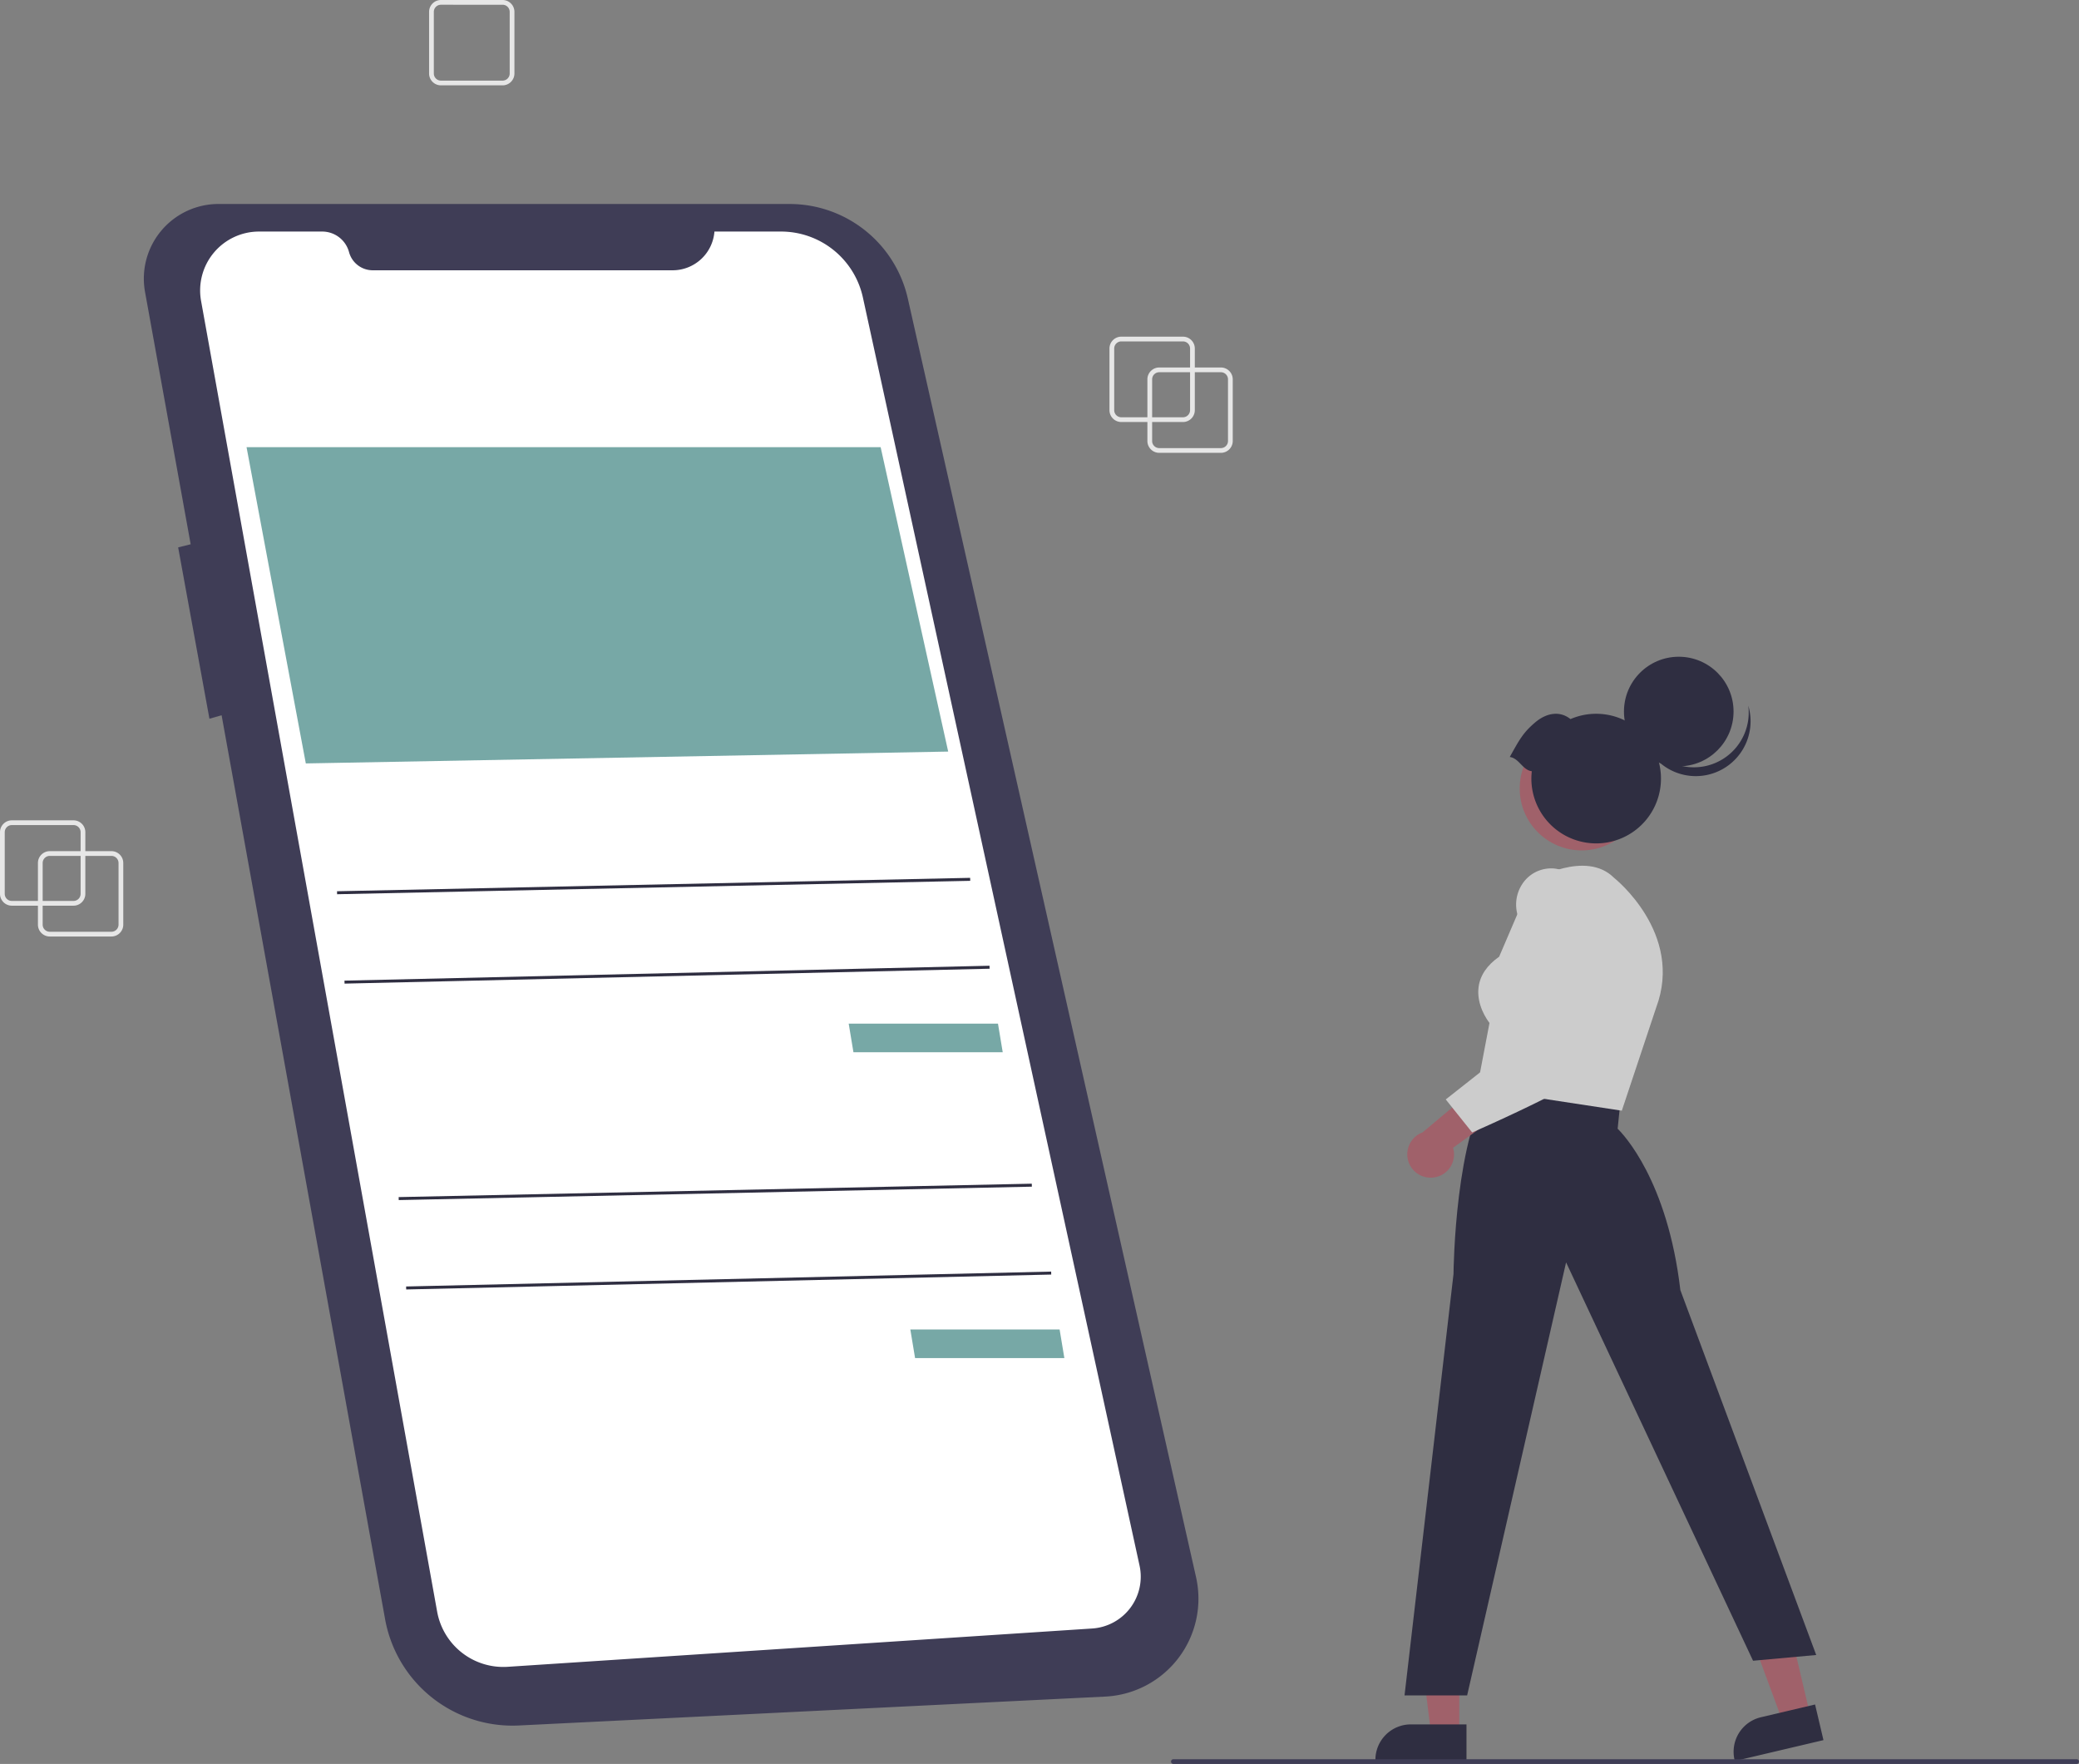 <svg role="img" xmlns:xlink="http://www.w3.org/1999/xlink" viewBox="0 0 876.972 744" height="744" width="876.972" xmlns="http://www.w3.org/2000/svg"><rect x="0" y="0" width="876.972" height="744" fill="#808080" stroke="none"/><path fill="#e6e6e6" transform="translate(-161.514 -78)" d="M676.514,269h-26a5.006,5.006,0,0,1-5-5V238a5.006,5.006,0,0,1,5-5h26a5.006,5.006,0,0,1,5,5v26A5.006,5.006,0,0,1,676.514,269Zm-26-34a3.003,3.003,0,0,0-3,3v26a3.003,3.003,0,0,0,3,3h26a3.003,3.003,0,0,0,3-3V238a3.003,3.003,0,0,0-3-3Z"></path><path fill="#e6e6e6" transform="translate(-161.514 -78)" d="M373.514,114h-26a5.006,5.006,0,0,1-5-5V83a5.006,5.006,0,0,1,5-5h26a5.006,5.006,0,0,1,5,5v26A5.006,5.006,0,0,1,373.514,114Zm-26-34a3.003,3.003,0,0,0-3,3v26a3.003,3.003,0,0,0,3,3h26a3.003,3.003,0,0,0,3-3V83a3.003,3.003,0,0,0-3-3Z"></path><path fill="#e6e6e6" transform="translate(-161.514 -78)" d="M660.514,256h-26a5.006,5.006,0,0,1-5-5V225a5.006,5.006,0,0,1,5-5h26a5.006,5.006,0,0,1,5,5v26A5.006,5.006,0,0,1,660.514,256Zm-26-34a3.003,3.003,0,0,0-3,3v26a3.003,3.003,0,0,0,3,3h26a3.003,3.003,0,0,0,3-3V225a3.003,3.003,0,0,0-3-3Z"></path><path fill="#e6e6e6" transform="translate(-161.514 -78)" d="M208.514,473h-26a5.006,5.006,0,0,1-5-5V442a5.006,5.006,0,0,1,5-5h26a5.006,5.006,0,0,1,5,5v26A5.006,5.006,0,0,1,208.514,473Zm-26-34a3.003,3.003,0,0,0-3,3v26a3.003,3.003,0,0,0,3,3h26a3.003,3.003,0,0,0,3-3V442a3.003,3.003,0,0,0-3-3Z"></path><path fill="#e6e6e6" transform="translate(-161.514 -78)" d="M192.514,460h-26a5.006,5.006,0,0,1-5-5V429a5.006,5.006,0,0,1,5-5h26a5.006,5.006,0,0,1,5,5v26A5.006,5.006,0,0,1,192.514,460Zm-26-34a3.003,3.003,0,0,0-3,3v26a3.003,3.003,0,0,0,3,3h26a3.003,3.003,0,0,0,3-3V429a3.003,3.003,0,0,0-3-3Z"></path><path fill="#3f3d56" transform="translate(-161.514 -78)" d="M253.943,164.039H494.559a51.15,51.15,0,0,1,49.898,39.901L666.035,743.206a41.34,41.34,0,0,1-38.294,50.382L380.386,805.776A54.615,54.615,0,0,1,323.956,760.948l-68.967-381.268-5.131,1.466-13.196-72.265,5.281-1.32L222.693,201.136a31.493,31.493,0,0,1,31.25-37.097Z"></path><path fill="#fff" transform="translate(-161.514 -78)" d="M462.882,175.664h28.087a35.349,35.349,0,0,1,34.536,27.813L642.204,738.345a21.903,21.903,0,0,1-19.967,26.525l-246.554,16.159a28.367,28.367,0,0,1-29.773-23.277L246.33,204.914a24.846,24.846,0,0,1,24.452-29.25h26.645a11.726,11.726,0,0,1,11.323,8.677h0a10.352,10.352,0,0,0,9.996,7.661H445.239a17.695,17.695,0,0,0,17.643-16.338Z"></path><polygon fill="#77A8A6" points="104 188.606 371.476 188.606 399.971 317 129 322 104 188.606"></polygon><polygon fill="#77A8A6" points="358 431.754 420.971 431.754 422.971 443.809 360 443.809 358 431.754"></polygon><rect fill="#2f2e41" transform="translate(-170.979 -68.642) rotate(-1.213)" height="1.257" width="267.125" y="451.084" x="303.667"></rect><rect fill="#2f2e41" transform="translate(-172.688 -67.644) rotate(-1.323)" height="1.257" width="272.164" y="488.473" x="306.803"></rect><polygon fill="#77A8A6" points="384 560.754 446.971 560.754 448.971 572.809 386 572.809 384 560.754"></polygon><rect fill="#2f2e41" transform="translate(-173.705 -68.062) rotate(-1.213)" height="1.257" width="267.125" y="580.084" x="329.667"></rect><rect fill="#2f2e41" transform="translate(-175.66 -67.009) rotate(-1.323)" height="1.257" width="272.164" y="617.473" x="332.803"></rect><polygon fill="#a0616a" points="615.56 731.207 603.645 731.206 597.977 685.249 615.562 685.25 615.56 731.207"></polygon><path fill="#2f2e41" transform="translate(-161.514 -78)" d="M780.112,820.757l-38.419-.001v-.486a14.954,14.954,0,0,1,14.954-14.953h.001l23.465.001Z"></path><polygon fill="#a0616a" points="763.576 723.405 751.979 726.136 735.926 682.702 753.043 678.671 763.576 723.405"></polygon><path fill="#2f2e41" transform="translate(-161.514 -78)" d="M930.695,811.951l-37.396,8.806-.111-.473a14.954,14.954,0,0,1,11.127-17.983l.001-0,22.84-5.378Z"></path><path fill="#2f2e41" transform="translate(-161.514 -78)" d="M774.639,615.366c.023-2.395.732-58.915,16.225-80.286l.229-.315,53.992,7.449-1.207,11.863c2.375,2.31,21.055,21.83,26.449,68.054l57.308,153.915-26.642,2.422L822.127,610.449,780.392,793.084H753.981Z"></path><path fill="#ccc" transform="translate(-161.514 -78)" d="M784.539,537.165l5.278-27.708c-1.033-1.33-5.611-7.717-4.592-15.204.665-4.884,3.58-9.167,8.668-12.734l13.68-31.92.184-.108c.921-.543,22.703-13.138,34.577-1.255.297.23,29.533,23.438,17.793,54.746L845.633,546.467Z"></path><path fill="#a0616a" transform="translate(-161.514 -78)" d="M766.177,574.652a9.798,9.798,0,0,0,8.275-12.54l28.251-20.354-16.912-6.433-24.235,20.315a9.851,9.851,0,0,0,4.62,19.012Z"></path><path fill="#ccc" transform="translate(-161.514 -78)" d="M771.369,541.725l43.13-33.981-12.822-43.808a15.74,15.74,0,0,1,1.589-12.458,14.558,14.558,0,0,1,9.546-6.891c7.383-1.562,14.086,2.572,19.917,12.29l.044.088c.965,2.358,23.434,57.901,6.277,69.779-16.783,11.619-55.699,28.532-56.091,28.703l-.456.197Z"></path><circle fill="#a0616a" r="26.128" cy="332.556" cx="667.177"></circle><circle fill="#2f2e41" r="23.114" cy="300.114" cx="708.139"></circle><path fill="#2f2e41" transform="translate(-161.514 -78)" d="M889.59,397.255a23.116,23.116,0,0,1-35.695-12.137,23.116,23.116,0,1,0,45.09-9.479A23.107,23.107,0,0,1,889.59,397.255Z"></path><path fill="#2f2e41" transform="translate(-161.514 -78)" d="M798.37,397.28c4.035-7.224,5.579-10.242,10.782-14.635,4.601-3.885,10.26-5.026,14.825-1.345a27.336,27.336,0,1,1-16.494,25.092,27.562,27.562,0,0,1,.186-3.091C803.702,402.745,802.338,397.837,798.37,397.28Z"></path><path fill="#3f3d56" transform="translate(-161.514 -78)" d="M1037.486,822h-381a1,1,0,0,1,0-2h381a1,1,0,0,1,0,2Z"></path></svg>